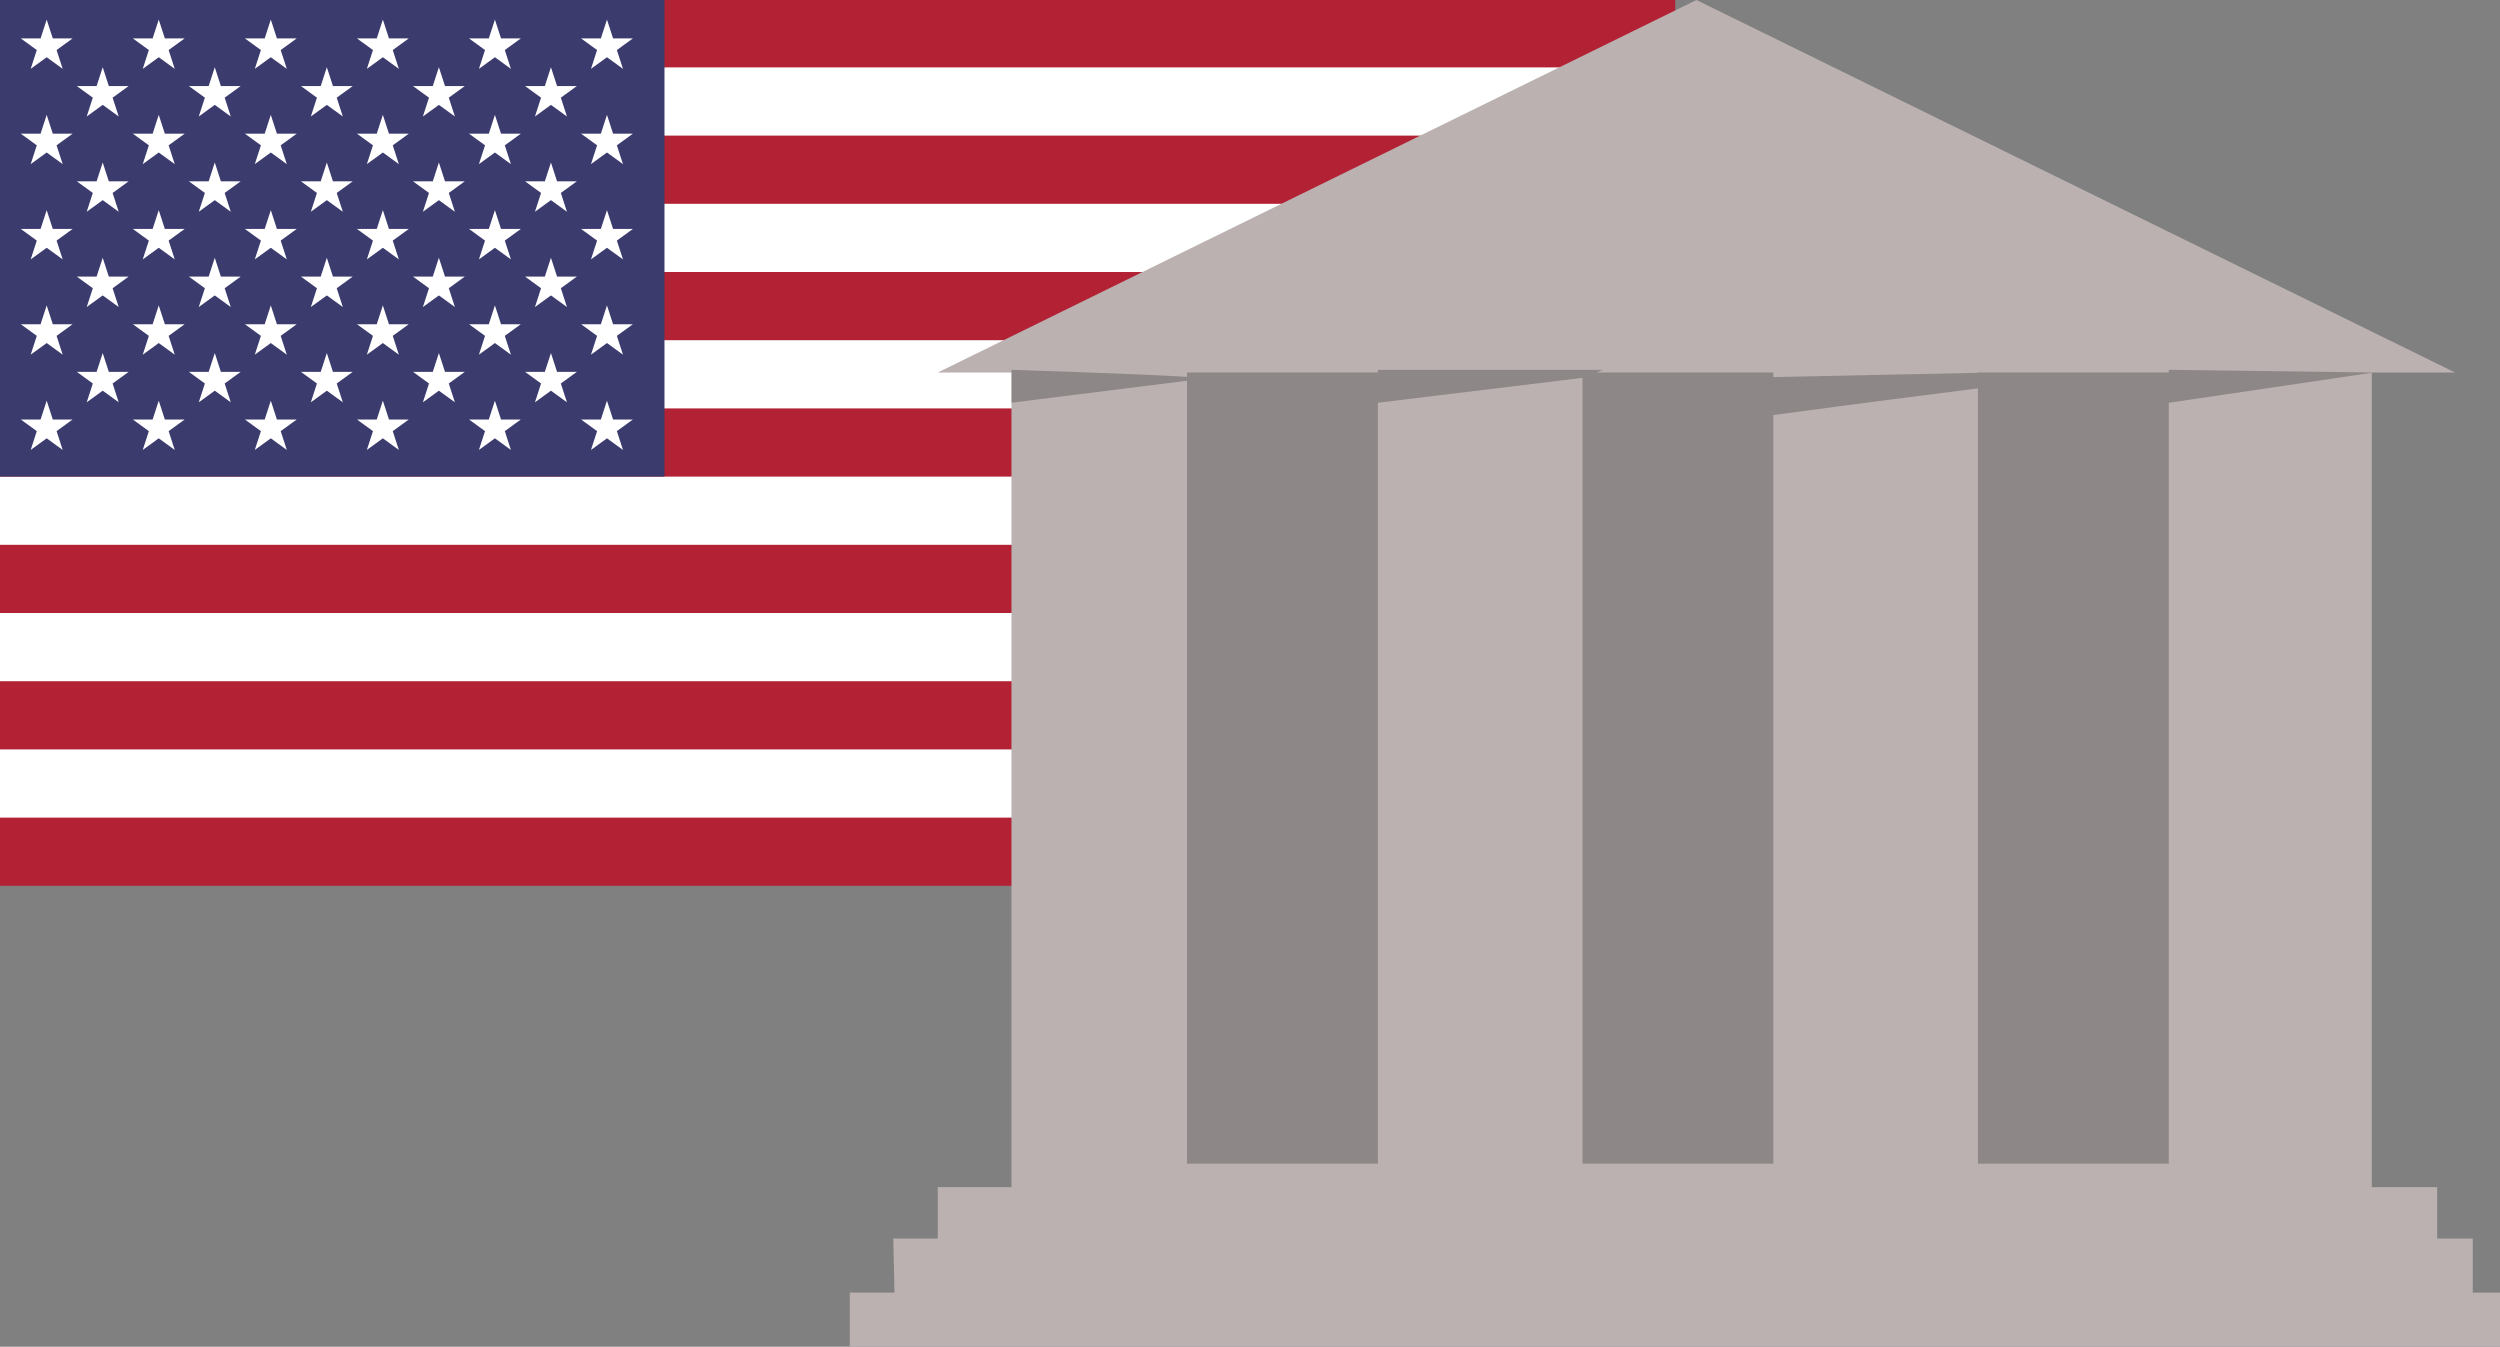 <svg xmlns:dc="http://purl.org/dc/elements/1.1/" xmlns:cc="http://creativecommons.org/ns#" xmlns:rdf="http://www.w3.org/1999/02/22-rdf-syntax-ns#" xmlns:svg="http://www.w3.org/2000/svg" xmlns="http://www.w3.org/2000/svg" xmlns:xlink="http://www.w3.org/1999/xlink" id="svg7359" viewBox="0 0 105.23 56.687" height="56.687mm" width="105.23mm"><rect x="0" y="0" width="105.23" height="56.687" fill="#808080" stroke="none"/><defs id="defs7353"></defs><g transform="translate(126.347,-171.896)" id="layer1"><g transform="matrix(0.217,0,0,0.217,-640.979,40.061)" id="g7306"><rect y="607.379" x="2369.764" style="fill:#b22234;stroke-width:0.044" width="326.76" height="171.979" id="rect2"></rect><path style="stroke:#ffffff;stroke-width:13.229" d="m 2369.764,627.223 h 326.76 m 0,26.458 h -326.76 m 0,26.458 h 326.76 m 0,26.458 h -326.76 m 0,26.458 h 326.76 m 0,26.458 h -326.76" id="path4-6"></path><rect y="607.379" x="2369.764" style="fill:#3c3b6e;stroke-width:0.044" width="130.704" height="92.604" id="rect6"></rect><g transform="matrix(0.044,0,0,0.044,2369.764,607.379)" style="fill:#ffffff" id="g31"><g id="s18"><g id="s9"><g id="s5"><g id="s4"><path id="s" d="M 247,90 317.534,307.082 132.873,172.918 H 361.127 L 176.466,307.082 Z"></path><use height="100%" width="100%" x="0" xlink:href="#s" y="420" id="use9"></use><use height="100%" width="100%" x="0" xlink:href="#s" y="840" id="use11"></use><use height="100%" width="100%" x="0" xlink:href="#s" y="1260" id="use13"></use></g><use height="100%" width="100%" x="0" xlink:href="#s" y="1680" id="use16"></use></g><use height="100%" width="100%" xlink:href="#s4" x="247" y="210" id="use19"></use></g><use height="100%" width="100%" y="0" xlink:href="#s9" x="494" id="use22"></use></g><use height="100%" width="100%" y="0" xlink:href="#s18" x="988" id="use25"></use><use height="100%" width="100%" y="0" xlink:href="#s9" x="1976" id="use27"></use><use height="100%" width="100%" y="0" xlink:href="#s5" x="2470" id="use29"></use></g></g><g id="g7310" transform="translate(-2832.661,-528.243)"><path id="path2-6-1-6-0" style="clip-rule:evenodd;fill:#bbb1b1;fill-opacity:1;fill-rule:evenodd;stroke-width:0.033;stroke-linejoin:round;stroke-miterlimit:2" d="m 2743.965,754.539 -0.051,-2.269 h 1.872 v -2.161 h 63.114 v 2.161 h 1.497 v 2.278 c 0,0 1.147,0 1.147,0 v 2.278 h -69.462 v -2.278 h 1.882 z m 4.924,-38.72 h -3.102 l 31.933,-15.68 31.933,15.68 h -3.506 v 34.29 h -57.258 z"></path><path id="path6-2-3-4-4-6" style="clip-rule:evenodd;fill:#0a0a0a;fill-opacity:0.253;fill-rule:evenodd;stroke-width:0.033;stroke-linejoin:round;stroke-miterlimit:2" d="m 2806.148,715.83 -8.545,1.263 v 32.028 h -8.035 v -32.634 c -1.495,0.189 -5.177,0.656 -8.61,1.122 v 31.511 h -8.035 v -33.076 l -8.61,1.047 v 32.028 h -8.035 v -32.954 l -7.389,0.925 v -1.384 c 0,0 5.435,0.169 7.389,0.296 v -0.185 h 8.035 v -0.111 h 9.479 l -0.288,0.111 h 7.454 v 0.195 l 8.61,-0.181 v -0.014 h 8.035 v -0.111 l 8.545,0.111 z"></path></g></g></svg>